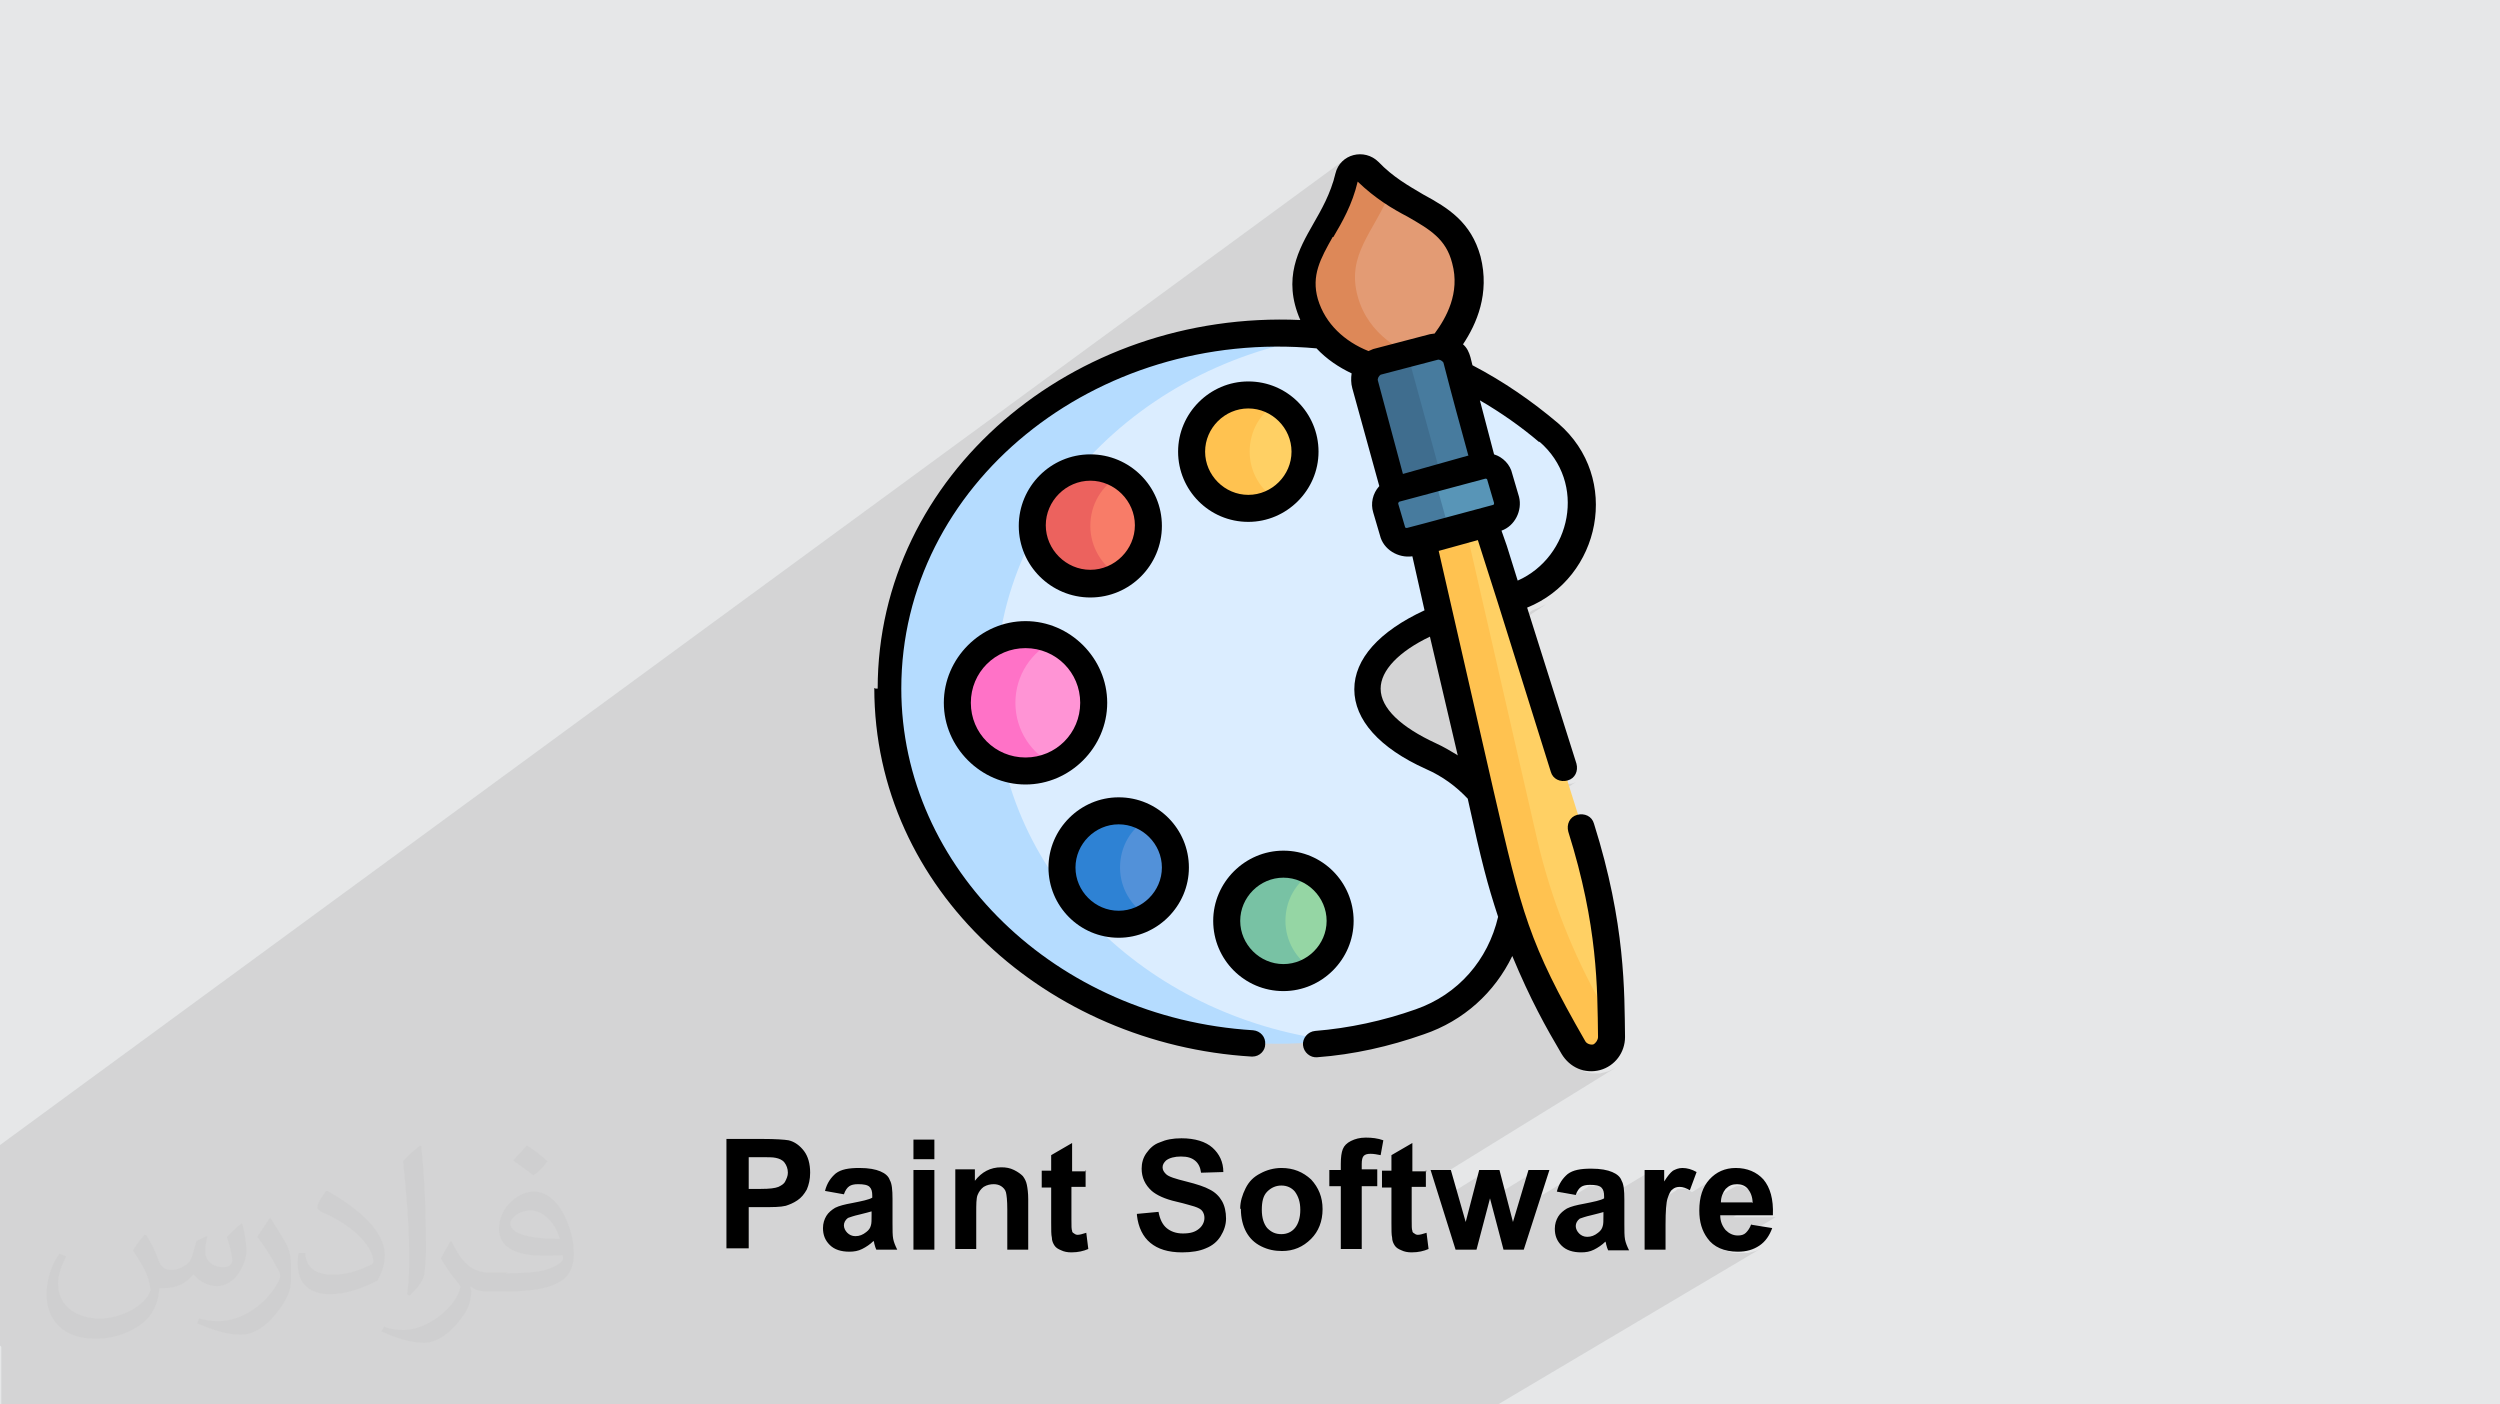 <?xml version="1.0" encoding="UTF-8"?>
<!DOCTYPE svg PUBLIC "-//W3C//DTD SVG 1.1//EN" "http://www.w3.org/Graphics/SVG/1.1/DTD/svg11.dtd">
<!-- Creator: CorelDRAW 2017 -->
<svg xmlns="http://www.w3.org/2000/svg" xml:space="preserve" width="3.703in" height="2.08in" version="1.1" style="shape-rendering:geometricPrecision; text-rendering:geometricPrecision; image-rendering:optimizeQuality; fill-rule:evenodd; clip-rule:evenodd"
viewBox="0 0 3703 2080"
 xmlns:xlink="http://www.w3.org/1999/xlink"
 enable-background="new 0 0 512.006 512.006">
 <defs>
  <style type="text/css">
   <![CDATA[
    .fil20 {fill:black}
    .fil12 {fill:#2E82D4}
    .fil18 {fill:#3F6D8E}
    .fil17 {fill:#477B9E}
    .fil7 {fill:#5291D9}
    .fil19 {fill:#5895B7}
    .fil13 {fill:#78C2A4}
    .fil8 {fill:#95D6A4}
    .fil4 {fill:#B5DCFF}
    .fil3 {fill:#DBEDFF}
    .fil16 {fill:#DD8858}
    .fil15 {fill:#E39B74}
    .fil0 {fill:#E6E7E8}
    .fil10 {fill:#EC625E}
    .fil5 {fill:#F87C68}
    .fil14 {fill:#FF72C7}
    .fil9 {fill:#FF94D5}
    .fil11 {fill:#FFC250}
    .fil6 {fill:#FFD064}
    .fil21 {fill:black;fill-rule:nonzero}
    .fil2 {fill:#373435;fill-opacity:0.031}
    .fil1 {fill:#373435;fill-opacity:0.102}
   ]]>
  </style>
 </defs>
 <g id="Layer_x0020_1">
  <polygon class="fil0" points="0,-2 3703,-2 3703,2082 0,2082 "/>
  <path class="fil1" d="M0 1993l0 0 0 -1 0 0 0 -11 0 -1 0 0 0 0 0 -7 0 -2 0 -1 0 -8 0 -2 0 -7 0 0 0 -9 0 0 0 0 0 -2 0 -10 0 -2 0 -1 0 -1 0 -3 0 -13 0 -3 0 -17 0 0 0 0 0 0 0 -1 0 -14 0 -5 0 -1 0 -12 0 -1 0 -9 0 -7 0 0 0 -4 0 0 0 -1 0 -7 0 -14 0 -32 0 0 0 -35 0 -1 0 -12 0 -10 0 0 0 -8 0 0 0 -5 0 0 0 -5 0 -3 0 -9 1991 -1459 -4 3 -3 4 -3 4 -2 5 -2 5 -1 6 -2 5 -1 2 28 -21 -4 3 0 0 3 -2 -3 2 -3 4 -2 5 -2 8 -2 7 -2 7 -2 5 27 -20 -2 6 -2 6 -2 6 -2 6 -2 6 -2 5 -2 5 -2 5 -2 5 -2 5 -2 5 -3 5 -3 5 -2 4 -2 4 -2 4 0 0 -3 6 -3 6 -3 6 -3 6 -3 6 -2 5 -2 5 -2 5 -2 5 -1 6 -1 6 0 6 0 6 1 6 1 6 2 7 2 7 3 7 3 6 3 6 4 6 4 6 4 5 5 5 5 5 2 1 23 -2 -13 9 2 1 172 -123 0 0 0 2 -171 122 2 2 6 4 6 3 6 3 7 3 1 0 1 0 1 0 1 0 1 0 1 0 1 0 1 0 84 -22 1 0 1 0 1 0 1 0 1 0 1 0 1 0 1 0 -83 59 3 2 45 -11 15 -11 1 0 -14 10 38 -9 -82 58 4 14 105 -74 -1 1 -104 73 5 20 104 -73 -31 22 13 52 49 -34 21 80 5 2 4 2 4 3 2 2 64 -44 0 0 0 1 -63 43 1 1 3 4 3 4 2 5 2 5 10 34 1 4 0 4 0 4 0 4 -1 4 -1 4 -1 4 -2 3 -2 3 -2 3 -2 3 -3 3 -3 2 -3 2 -7 5 1 3 1 4 1 3 1 2 1 2 1 2 1 2 1 2 1 3 1 4 1 4 2 5 2 7 2 8 3 10 4 11 7 -3 7 -4 7 -4 -48 33 15 4 10 -3 10 -4 9 -4 9 -5 8 -5 -58 39 6 18 34 -23 10 -4 10 -5 9 -6 -61 41 68 217 2 4 2 3 3 3 3 2 3 1 4 1 4 0 4 -1 4 -2 -121 79 9 38 2 8 1 5 116 -75 -3 2 -3 3 -2 3 -1 3 -1 4 0 4 1 4 4 13 4 13 3 12 3 12 3 12 3 12 3 11 2 11 2 11 2 11 2 10 2 10 1 10 1 10 1 10 1 9 1 9 1 9 1 9 1 9 1 8 0 8 0 8 0 8 0 8 0 8 0 1 6 -4 0 1 -6 4 0 5 0 7 0 1 19 -12 0 1 -19 12 0 5 0 7 0 7 0 7 0 2 0 2 -1 2 -1 1 -1 1 -1 1 -1 1 -23 14 1 0 4 2 5 2 5 1 5 0 5 -1 5 -2 4 -2 -7 5 3 -1 4 -2 -36 22 1 0 4 1 4 1 4 1 4 0 4 0 4 0 4 -1 4 -1 4 -1 4 -2 4 -2 4 -2 -264 163 9 30 61 -38 -14 53 86 -53 -15 51 77 -47 -3 2 -3 2 -3 2 -2 3 -2 3 -2 3 -2 4 -2 4 -1 4 19 3 18 -11 1 -1 1 -1 2 0 2 0 2 0 2 0 2 0 3 0 3 0 2 0 2 0 2 1 2 1 1 1 1 1 1 1 1 1 1 1 1 2 0 2 0 2 0 2 0 0 60 -36 0 27 42 -26 -2 1 -2 1 -2 2 -2 2 -2 2 -2 2 -2 3 -2 3 -29 17 0 19 42 -25 1 -1 1 -1 1 -1 1 0 1 0 2 0 2 0 2 0 2 0 2 0 2 1 2 1 2 1 2 1 1 1 43 -26 -4 3 -4 3 -4 4 -2 2 -2 2 -2 2 -1 2 -1 3 -1 3 -1 3 -1 3 -1 3 -1 3 -1 3 -1 3 0 3 0 1 44 -26 2 -1 2 -1 2 -1 2 0 2 0 2 0 2 0 2 1 2 1 2 1 2 1 2 1 2 2 2 2 1 2 1 2 1 2 1 3 1 3 0 3 0 3 -32 19 63 0 -37 22 -1 1 -1 1 -1 1 -1 1 -1 1 -35 21 2 1 3 1 3 1 3 1 3 1 4 0 4 0 4 0 5 0 5 0 4 -1 4 -1 4 -1 4 -2 4 -2 -398 236 -49 0 -3 0 -11 0 -49 0 -13 0 -2 0 -29 0 -22 0 -8 0 -22 0 -21 0 -3 0 0 0 -2 0 -25 0 -3 0 -28 0 -12 0 -2 0 -18 0 -7 0 -7 0 -8 0 -15 0 -7 0 -19 0 -11 0 -2 0 -12 0 -10 0 -8 0 -17 0 -26 0 -7 0 -21 0 -11 0 -53 0 -17 0 -14 0 -24 0 -18 0 -3 0 -1 0 -11 0 -8 0 -11 0 -5 0 -2 0 -1 0 -2 0 -4 0 -5 0 -20 0 0 0 -1 0 -2 0 -6 0 -5 0 -8 0 -1 0 -2 0 -8 0 -3 0 -12 0 0 0 -1 0 -1 0 -20 0 0 0 0 0 -1 0 -13 0 -2 0 -1 0 -2 0 -32 0 -6 0 -13 0 -37 0 -57 0 -10 0 -11 0 0 0 -6 0 -3 0 -21 0 -10 0 -8 0 -11 0 -24 0 -3 0 -13 0 -14 0 -2 0 -22 0 -4 0 -5 0 -7 0 -4 0 -4 0 -2 0 -21 0 -3 0 -2 0 -1 0 -1 0 -14 0 -13 0 -10 0 -8 0 -6 0 -6 0 -11 0 -1 0 -3 0 -9 0 -9 0 -2 0 -2 0 -10 0 0 0 -8 0 -8 0 -6 0 -1 0 -6 0 -2 0 -2 0 -13 0 -3 0 -1 0 -9 0 -10 0 -13 0 -8 0 -8 0 -20 0 -5 0 -5 0 -2 0 -15 0 -1 0 -1 0 -6 0 -7 0 -16 0 -10 0 -7 0 -2 0 -8 0 0 0 -7 0 -8 0 -6 0 -3 0 -4 0 0 0 -16 0 -1 0 0 0 -12 0 -19 0 0 0 -2 0 0 0 -3 0 -18 0 -10 0 -23 0 0 0 -23 0 -9 0 -11 0 -9 0 -27 0 -26 0 -6 0 -12 0 -17 0 -13 0 -4 0 -13 0 -3 0 -4 0 -4 0 -4 0 -4 0 -8 0 0 0 -10 0 -9 0 -3 0 -8 0 -12 0 -5 0 -1 0 -30 0 0 0 -4 0 -9 0 -2 0 -16 0 -2 0 -11 0 -2 0 -11 0 -4 0 -11 0 -3 0 -1 0 -8 0 -19 0 -1 0 -5 0 -1 0 -4 0 -8 0 -6 0 -1 0 -10 0 -2 0 -1 0 0 0 -5 0 -5 0 -2 0 0 0 -1 0 -3 0 -7 0 0 0 -3 0 -16 0 -3 0 -1 0 -11 0 0 0 0 0 -2 0 -1 0 -2 0 0 0 -4 0 -7 0 -12 0 -1 0 -2 0 0 0 -7 0 -10 0 -8 0 -28 0 -40 0 -5 0 -12 0 0 -12 0 -1 0 -1 0 0 0 -12 0 -1 0 -3 0 -4 0 0 0 0 0 -1 0 -2 0 -2 0 -1 0 -9 0 -4 0 -1 0 -2 0 -3 0 0 0 -4 0 0 0 -1 0 -5 0 -2 0 -5 0 -1 0 -5 0 0 0 0 0 0 0 -1 0 -2 0 -1 0 -1 0 -3zm2281 -1339l0 0z"/>
  <path class="fil2" d="M217 1830c7,11 12,21 16,32 3,7 5,19 21,19 5,0 11,-1 17,-5 7,-3 12,-9 14,-17l6 -21 15 -7 1 1c-2,8 -3,16 -3,21 0,18 15,24 27,24 7,0 13,-4 13,-10 0,-8 -4,-23 -8,-35 7,-7 14,-14 22,-20l1 1c4,15 6,30 6,40 0,10 -4,20 -8,27 -7,14 -20,25 -36,25 -12,0 -25,-6 -34,-17l-1 0c-9,11 -22,20 -43,20l-7 0c-1,14 -4,24 -9,33 -13,25 -50,42 -85,42 -49,0 -73,-28 -73,-66 0,-23 8,-45 19,-60l10 4c-7,14 -12,27 -12,40 0,35 29,52 62,52 31,0 68,-19 75,-42 -3,-25 -12,-36 -26,-59 4,-7 10,-15 17,-23l1 0 0 0 0 0 2 1 0 0 0 0 0 0 0 0zm564 -133c10,6 20,14 30,23 -6,8 -12,15 -21,21 -10,-8 -20,-15 -30,-22 7,-8 14,-15 20,-22l0 0 0 0 1 0 0 0 0 0 0 0 0 0zm5 96c-17,0 -30,11 -30,19 0,17 33,23 73,23 -5,-20 -22,-42 -43,-42zm-37 93c22,0 41,-1 55,-4 16,-4 30,-12 30,-18 0,-2 0,-3 -1,-5 -9,1 -19,1 -29,1 -29,0 -52,-7 -61,-23 -2,-5 -4,-10 -4,-16 0,-16 7,-32 19,-42 10,-9 21,-14 33,-14 20,0 37,16 48,42 6,14 11,30 11,51 0,14 -4,25 -12,34 -16,15 -45,21 -90,21l-20 0 0 0 -5 0c-11,0 -19,-2 -25,-7l-1 0c0,3 1,5 1,7 0,10 -3,23 -10,33 -20,30 -42,43 -60,43 -19,0 -42,-7 -63,-17l4 -7c7,3 16,5 29,5 34,0 78,-33 84,-64 -1,-3 -4,-6 -7,-10 -10,-12 -16,-22 -22,-32 5,-10 10,-18 14,-25l2 0c14,29 28,46 57,46l5 0 0 0 21 0 0 0 0 0 -3 1 0 0 0 0 0 0 0 0zm-146 31c2,-14 3,-29 3,-43l0 -21c0,-39 -5,-96 -9,-133 7,-8 17,-17 25,-23l2 1c5,47 7,101 7,151 0,13 -1,26 -2,35 -1,12 -8,21 -22,35l-3 -1 0 0 0 0 -1 -1 0 0 0 0 0 0 0 0zm-151 -62c1,18 10,33 41,33 20,0 36,-5 55,-14 3,-1 5,-3 5,-5 0,-12 -9,-27 -24,-41 -14,-13 -34,-25 -51,-32 -6,-3 -8,-5 -8,-8 0,-5 7,-16 13,-24l2 0c20,11 43,27 60,44 15,16 25,33 25,51 0,13 -4,26 -11,38 -22,11 -46,20 -70,20 -29,0 -48,-14 -48,-45 0,-3 0,-9 1,-16l10 0 0 0 0 0 0 -1 0 0 0 0 0 0 0 0zm-52 -52l18 29c7,11 13,22 13,41l0 24c0,19 -12,39 -32,60 -15,14 -29,20 -42,20 -19,0 -40,-6 -65,-17l3 -7c8,2 17,4 28,4 36,0 72,-26 89,-58 2,-4 3,-7 3,-9 0,-4 -2,-8 -4,-11 -9,-17 -19,-33 -30,-47 6,-9 12,-18 18,-27l1 0 0 -2 0 0 0 0 0 0 0 0z"/>
  <g id="_1905219748144">
   <g id="_1590502820192">
    <g>
     <path class="fil3" d="M2293 639c-39,-34 -84,-63 -132,-87l-31 22 75 302 30 7c109,-29 146,-169 58,-246l0 0 0 1z"/>
     <path class="fil3" d="M2192 1171c-19,-21 -43,-40 -73,-54 -58,-26 -94,-61 -94,-100 0,-42 42,-78 107,-105l30 -30 -109 -361 -55 -41 -39 12c-345,-35 -644,211 -644,524 0,370 409,625 787,491 77,-27 122,-89 136,-156l22 -19 -28 -154 -41 -10 -1 2z"/>
     <path class="fil4" d="M1475 1019c0,-279 239,-506 535,-526l-14 -11 -39 12c-345,-35 -644,211 -644,524 0,329 322,566 659,523 -272,-35 -498,-246 -498,-523l0 0 0 1z"/>
     <circle class="fil5" cx="1615" cy="779" r="87"/>
     <circle class="fil6" cx="1849" cy="669" r="84"/>
     <circle class="fil7" cx="1657" cy="1285" r="84"/>
     <circle class="fil8" cx="1901" cy="1364" r="84"/>
     <ellipse class="fil9" cx="1519" cy="1041" rx="101" ry="102"/>
     <path class="fil10" d="M1615 779c0,-32 17,-60 44,-75 -13,-7 -28,-12 -43,-12 -48,0 -87,39 -87,87 0,48 39,87 87,87 16,0 30,-4 43,-12 -26,-15 -44,-43 -44,-75z"/>
     <path class="fil11" d="M1851 669c0,-31 16,-58 41,-72 -13,-7 -27,-12 -43,-12 -46,0 -84,37 -84,84 0,46 37,84 84,84 16,0 30,-4 43,-12 -25,-15 -41,-42 -41,-72l0 0z"/>
     <path class="fil12" d="M1659 1285c0,-31 16,-58 41,-72 -13,-7 -27,-12 -43,-12 -46,0 -84,37 -84,84 0,46 37,84 84,84 16,0 30,-4 43,-12 -25,-15 -41,-42 -41,-72z"/>
     <path class="fil13" d="M1904 1364c0,-31 16,-58 41,-72 -13,-7 -27,-12 -43,-12 -46,0 -84,37 -84,84 0,46 37,84 84,84 16,0 30,-4 43,-12 -25,-15 -41,-42 -41,-72l0 0z"/>
     <path class="fil14" d="M1504 1041c0,-41 24,-76 58,-92 -13,-6 -28,-10 -43,-10 -56,0 -102,45 -102,102 0,56 45,102 102,102 15,0 30,-3 43,-10 -34,-16 -58,-51 -58,-92z"/>
     <path class="fil15" d="M2171 383c-19,-72 -86,-71 -147,-132 -11,-11 -28,-6 -31,9 -21,82 -79,116 -60,187 16,58 67,84 96,93l16 13 85 -20 5 -22c19,-24 51,-72 35,-130l0 0 0 2z"/>
     <path class="fil16" d="M2107 532c-29,-10 -80,-35 -96,-93 -17,-62 24,-95 49,-156 -12,-9 -25,-18 -36,-30 -11,-11 -28,-6 -31,9 -21,82 -79,116 -60,187 16,58 67,84 96,93l16 13 70 -16 -9 -6 1 0z"/>
     <path class="fil17" d="M2156 532c-4,-14 -18,-22 -32,-18l-84 22c-14,4 -22,18 -18,32l43 157 15 11 115 -28 5 -20 -43 -157 -1 1z"/>
     <path class="fil18" d="M2136 711l-46 -168c-2,-7 -1,-16 3,-22l-54 15c-14,4 -22,18 -18,32l43 157 15 11 70 -16 -13 -10 0 1z"/>
     <path class="fil6" d="M2387 1497c-1,-89 -15,-178 -41,-263l-145 -461 -19 -13 -72 16 -4 22 108 471c20,87 54,170 97,247l18 32c6,12 21,18 34,14 13,-3 22,-16 22,-30l0 -36 0 1z"/>
     <path class="fil11" d="M2374 1491c-44,-77 -77,-161 -97,-247l-108 -471 2 -10 -60 14 -4 22 108 471c20,87 54,170 97,247l18 32c6,12 21,18 34,14 13,-3 22,-16 22,-30l0 -21 -13 -22 0 1z"/>
     <path class="fil19" d="M2195 690l-127 34c-12,3 -19,16 -16,28l10 34c3,12 16,19 28,16l127 -34c12,-3 19,-16 16,-28l-10 -34c-3,-12 -16,-19 -28,-16z"/>
     <path class="fil17" d="M2141 766l-10 -36c-2,-9 0,-17 6,-22l-70 19c-12,3 -19,16 -16,28l10 34c3,12 16,19 28,16l72 -19c-10,-1 -17,-7 -19,-17l0 0 -1 -2z"/>
    </g>
    <g>
     <path class="fil20" d="M1615 885c59,0 106,-48 106,-106 0,-59 -48,-106 -106,-106 -59,0 -106,48 -106,106 0,59 48,106 106,106zm0 -173c36,0 66,30 66,66 0,36 -30,66 -66,66 -36,0 -66,-30 -66,-66 0,-36 30,-66 66,-66z"/>
     <path class="fil20" d="M1849 773c57,0 104,-47 104,-104 0,-57 -46,-104 -104,-104 -57,0 -104,47 -104,104 0,57 46,104 104,104zm0 -168c35,0 64,29 64,64 0,35 -29,64 -64,64 -35,0 -64,-29 -64,-64 0,-35 29,-64 64,-64z"/>
     <path class="fil20" d="M1657 1389c57,0 104,-47 104,-104 0,-57 -46,-104 -104,-104 -57,0 -104,47 -104,104 0,57 46,104 104,104zm0 -168c35,0 64,29 64,64 0,35 -29,64 -64,64 -35,0 -64,-29 -64,-64 0,-35 29,-64 64,-64z"/>
     <path class="fil20" d="M1901 1468c57,0 104,-47 104,-104 0,-57 -46,-104 -104,-104 -57,0 -104,47 -104,104 0,57 46,104 104,104zm0 -168c35,0 64,29 64,64 0,35 -29,64 -64,64 -35,0 -64,-29 -64,-64 0,-35 29,-64 64,-64z"/>
     <path class="fil20" d="M1398 1041c0,66 55,121 121,121 66,0 121,-55 121,-121 0,-66 -55,-121 -121,-121 -66,0 -121,55 -121,121zm121 -81c45,0 81,36 81,81 0,45 -36,81 -81,81 -45,0 -81,-36 -81,-81 0,-45 36,-81 81,-81z"/>
     <path class="fil20" d="M1295 1019c0,300 258,528 559,546 0,0 1,0 1,0 11,0 19,-9 19,-18 1,-11 -7,-20 -18,-21 -292,-18 -521,-240 -521,-506 0,-302 287,-534 615,-504 15,16 33,28 52,37 -1,7 -1,15 1,22l40 145c-10,11 -13,26 -9,39l10 34c5,21 27,34 48,31l18 80c-67,31 -104,72 -104,117 0,45 37,87 106,118 25,11 45,26 62,44 21,96 29,126 45,175 -15,64 -59,115 -122,137 -48,17 -99,28 -149,32 -11,1 -19,11 -18,21 1,11 11,19 21,18 54,-4 107,-16 158,-34 59,-20 105,-62 131,-116 27,65 50,106 73,145 12,20 34,30 57,24 22,-6 37,-26 37,-49 -1,-66 1,-167 -46,-316 -3,-11 -14,-16 -25,-13 -11,3 -16,14 -13,25 44,140 43,232 44,304 0,4 -3,9 -7,11 -4,1 -10,-1 -12,-5 -84,-146 -94,-190 -136,-372 0,0 -81,-354 -81,-354l58 -16 30 94 0 0 78 249c3,11 14,16 25,13 11,-3 16,-14 13,-25l-73 -231c109,-44 140,-192 46,-273 -39,-33 -81,-62 -127,-86l-3 -12c-2,-7 -5,-14 -11,-19 20,-30 40,-75 26,-130 -14,-51 -48,-72 -85,-92 -22,-13 -45,-26 -66,-48 -21,-21 -57,-12 -64,17 -7,30 -21,54 -33,75 -21,37 -46,80 -19,142 -337,-15 -626,230 -626,546l0 0 -3 0zm863 99c-10,-6 -20,-12 -31,-17 -52,-24 -82,-52 -82,-81 0,-27 27,-55 73,-77l41 175 0 1zm122 -464c71,61 47,171 -32,206 -20,-65 -15,-48 -24,-74 20,-7 31,-30 26,-50l-10 -34c-3,-14 -14,-25 -27,-29l-21 -80c31,18 61,39 88,62l0 0 0 0zm-80 55l0 0c1,0 3,0 3,2l10 34c0,1 0,3 -2,3 -27,7 -103,28 -127,34 -1,0 -3,0 -3,-2l-10 -34c0,-1 1,-3 2,-3l127 -34zm-26 -34l-96 27 -37 -138c-1,-3 1,-7 4,-9l84 -22c3,-1 7,1 9,4 12,45 3,14 37,138l0 0 0 0zm-199 -324c13,-22 28,-48 36,-82 26,25 51,40 74,52 33,19 57,33 66,69 12,44 -9,81 -26,104 -2,0 -5,1 -7,1l-84 22c-2,1 -5,2 -7,3 -35,-14 -64,-40 -75,-77 -10,-35 4,-60 22,-92l0 0 0 0z"/>
    </g>
   </g>
   <path class="fil21" d="M1076 1850l0 -163 53 0c20,0 33,1 39,2 9,2 17,8 23,16 6,8 9,19 9,32 0,10 -2,18 -5,25 -4,7 -8,12 -14,16 -6,4 -11,6 -17,8 -8,2 -19,2 -34,2l-21 0 0 61 -33 0zm33 -135l0 46 18 0c13,0 21,-1 26,-3 4,-2 8,-4 10,-8 2,-4 4,-8 4,-13 0,-6 -2,-11 -5,-15 -3,-4 -8,-6 -13,-7 -4,-1 -12,-1 -24,-1l-16 0zm141 54l-28 -5c3,-12 9,-20 16,-26 8,-6 19,-8 35,-8 14,0 24,2 31,5 7,3 12,7 14,13 3,5 4,14 4,28l0 36c0,10 0,18 1,23 1,5 3,10 6,16l-31 0c-1,-2 -2,-5 -3,-9 0,-2 -1,-3 -1,-4 -5,5 -11,9 -17,12 -6,3 -12,4 -19,4 -12,0 -22,-3 -29,-10 -7,-7 -10,-15 -10,-25 0,-7 2,-13 5,-18 3,-5 8,-9 13,-12 6,-3 14,-5 25,-7 15,-3 25,-5 30,-8l0 -3c0,-6 -1,-10 -4,-13 -3,-3 -9,-4 -17,-4 -6,0 -10,1 -13,3 -3,2 -6,6 -8,12zm42 25c-4,1 -10,3 -19,5 -9,2 -14,4 -17,5 -4,3 -6,7 -6,11 0,4 2,8 5,11 3,3 7,5 12,5 6,0 11,-2 16,-6 4,-3 6,-6 7,-10 1,-3 1,-8 1,-15l0 -6zm61 -77l0 -29 31 0 0 29 -31 0zm0 134l0 -118 31 0 0 118 -31 0zm170 0l-31 0 0 -60c0,-13 -1,-21 -2,-25 -1,-4 -4,-7 -7,-9 -3,-2 -7,-3 -11,-3 -5,0 -10,1 -15,4 -4,3 -7,7 -9,12 -2,5 -2,14 -2,27l0 53 -31 0 0 -118 29 0 0 17c10,-13 23,-20 39,-20 7,0 13,1 19,4 6,3 10,6 13,9 3,4 5,8 6,13 1,5 2,12 2,21l0 73zm85 -118l0 25 -21 0 0 48c0,10 0,15 1,17 0,2 1,3 3,4 1,1 3,2 5,2 3,0 7,-1 13,-3l3 24c-7,3 -15,5 -25,5 -6,0 -11,-1 -15,-3 -5,-2 -8,-4 -10,-7 -2,-3 -4,-7 -4,-12 -1,-4 -1,-11 -1,-22l0 -52 -14 0 0 -25 14 0 0 -23 31 -18 0 42 21 0zm76 65l32 -3c2,11 6,19 12,24 6,5 14,8 24,8 11,0 18,-2 24,-7 5,-4 8,-10 8,-16 0,-4 -1,-7 -3,-10 -2,-3 -6,-5 -12,-7 -4,-1 -13,-4 -26,-7 -18,-4 -30,-10 -37,-16 -10,-9 -15,-20 -15,-33 0,-8 2,-16 7,-23 5,-7 11,-13 20,-16 9,-4 19,-6 32,-6 20,0 36,5 46,14 10,9 16,21 16,36l-33 1c-1,-8 -4,-14 -9,-18 -5,-4 -11,-6 -21,-6 -9,0 -17,2 -22,6 -3,3 -5,6 -5,10 0,4 2,7 5,10 4,4 14,7 30,11 16,4 28,8 35,12 8,4 14,10 18,17 4,7 6,16 6,26 0,9 -3,18 -8,26 -5,8 -12,14 -22,18 -9,4 -21,6 -35,6 -21,0 -36,-5 -47,-14 -11,-9 -18,-23 -20,-41zm153 -8c0,-10 3,-20 8,-30 5,-10 12,-17 22,-22 9,-5 20,-8 31,-8 18,0 32,6 44,17 11,12 17,26 17,44 0,18 -6,33 -17,44 -12,12 -26,18 -43,18 -11,0 -21,-2 -31,-7 -10,-5 -17,-12 -22,-21 -5,-9 -8,-21 -8,-34zm32 2c0,12 3,21 8,27 6,6 12,9 21,9 8,0 15,-3 20,-9 5,-6 8,-15 8,-27 0,-12 -3,-20 -8,-27 -5,-6 -12,-9 -20,-9 -8,0 -15,3 -21,9 -6,6 -8,15 -8,27zm100 -59l17 0 0 -9c0,-10 1,-17 3,-22 2,-5 6,-9 12,-12 6,-3 13,-5 22,-5 9,0 18,1 26,4l-4 22c-5,-1 -10,-2 -15,-2 -5,0 -8,1 -10,3 -2,2 -3,6 -3,12l0 8 23 0 0 25 -23 0 0 93 -31 0 0 -93 -17 0 0 -25zm143 0l0 25 -21 0 0 48c0,10 0,15 1,17 0,2 1,3 3,4 1,1 3,2 5,2 3,0 7,-1 13,-3l3 24c-7,3 -15,5 -25,5 -6,0 -11,-1 -15,-3 -5,-2 -8,-4 -10,-7 -2,-3 -4,-7 -4,-12 -1,-4 -1,-11 -1,-22l0 -52 -14 0 0 -25 14 0 0 -23 31 -18 0 42 21 0zm44 118l-37 -118 30 0 22 77 20 -77 30 0 20 77 23 -77 31 0 -38 118 -30 0 -20 -76 -20 76 -30 0zm178 -81l-28 -5c3,-12 9,-20 16,-26 8,-6 19,-8 35,-8 14,0 24,2 31,5 7,3 12,7 14,13 3,5 4,14 4,28l0 36c0,10 0,18 1,23 1,5 3,10 6,16l-31 0c-1,-2 -2,-5 -3,-9 0,-2 -1,-3 -1,-4 -5,5 -11,9 -17,12 -6,3 -12,4 -19,4 -12,0 -22,-3 -29,-10 -7,-7 -10,-15 -10,-25 0,-7 2,-13 5,-18 3,-5 8,-9 13,-12 6,-3 14,-5 25,-7 15,-3 25,-5 30,-8l0 -3c0,-6 -1,-10 -4,-13 -3,-3 -9,-4 -17,-4 -6,0 -10,1 -13,3 -3,2 -6,6 -8,12zm42 25c-4,1 -10,3 -19,5 -9,2 -14,4 -17,5 -4,3 -6,7 -6,11 0,4 2,8 5,11 3,3 7,5 12,5 6,0 11,-2 16,-6 4,-3 6,-6 7,-10 1,-3 1,-8 1,-15l0 -6zm91 56l-31 0 0 -118 29 0 0 17c5,-8 9,-13 13,-16 4,-2 8,-4 14,-4 7,0 14,2 21,6l-10 27c-5,-3 -10,-5 -15,-5 -4,0 -8,1 -11,4 -3,2 -5,7 -7,13 -2,6 -3,19 -3,39l0 36zm127 -37l31 5c-4,11 -10,20 -19,26 -9,6 -19,9 -32,9 -20,0 -36,-7 -45,-20 -8,-11 -12,-24 -12,-41 0,-20 5,-35 15,-46 10,-11 23,-17 39,-17 17,0 31,6 41,17 10,12 15,29 14,53l-78 0c0,9 3,16 8,22 5,5 11,8 18,8 5,0 9,-1 12,-4 3,-3 6,-7 8,-13zm2 -32c0,-9 -3,-16 -7,-21 -4,-5 -10,-7 -16,-7 -7,0 -12,2 -17,7 -4,5 -7,12 -7,20l46 0z"/>
  </g>
 </g>
</svg>
